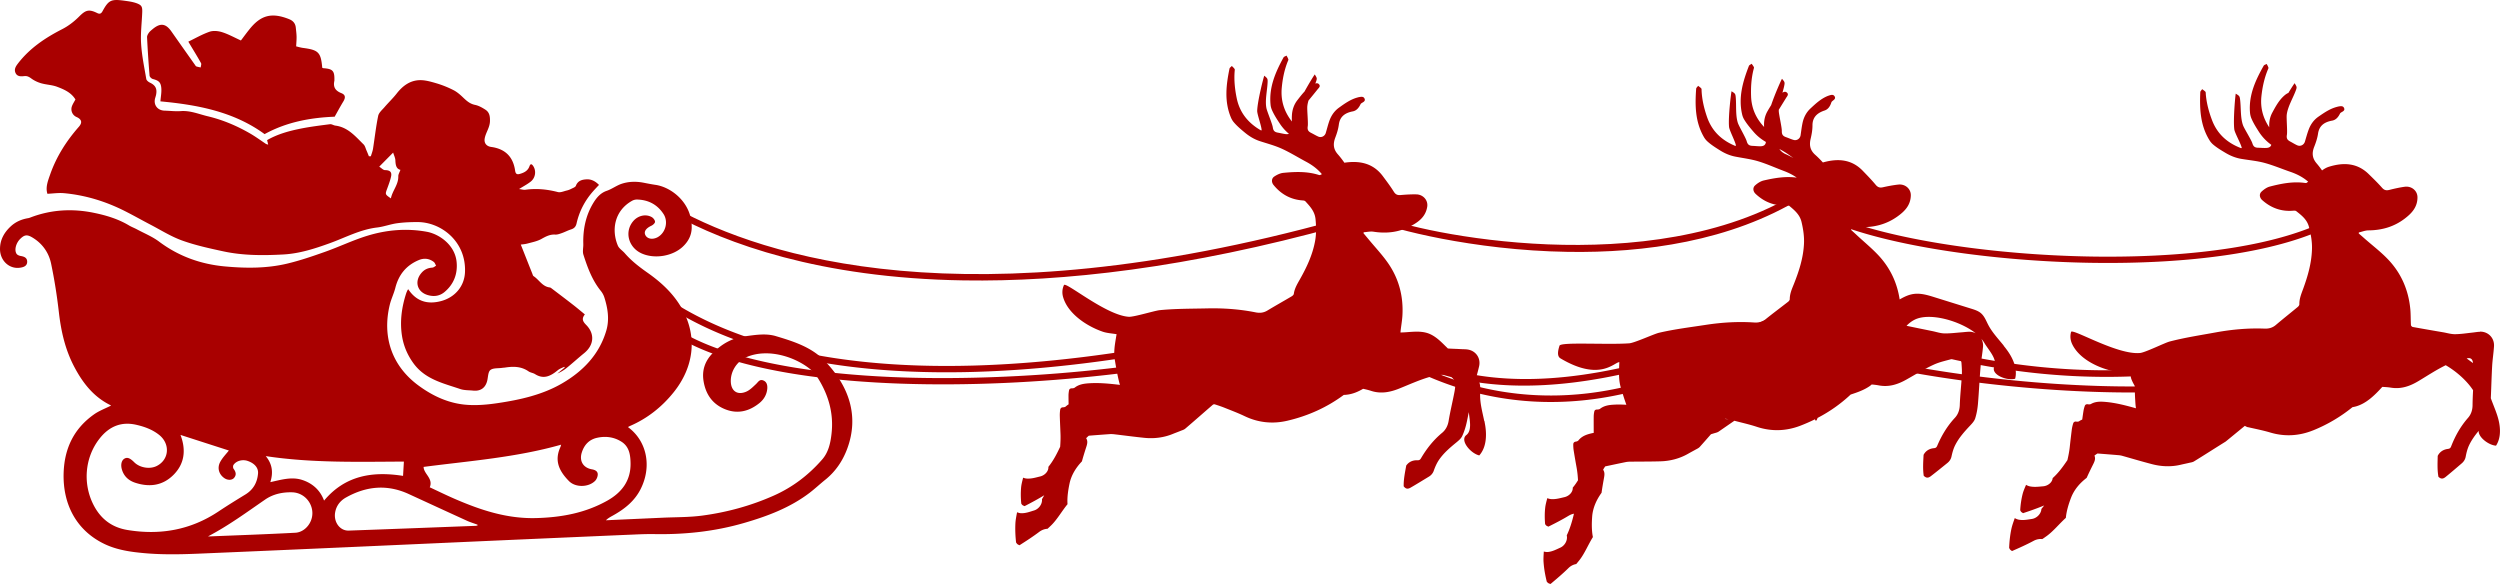 <svg id="Layer_2" xmlns="http://www.w3.org/2000/svg" viewBox="0 0 479.22 111.9"><defs><style>.cls-1{fill:#a90000;stroke-width:0}</style></defs><g id="_デザイン"><path class="cls-1" d="M184.74 53.75c-27.81-.44-45.7-7.18-55.78-12.72l.6-1.08c16.83 9.25 55.66 21.85 126.67 2.23l.33 1.19c-29.05 8.03-52.76 10.68-71.82 10.38zM300.52 48.28c-18.4-.29-33.85-4.52-36.67-5.79l.51-1.13c7.44 3.33 52.08 12.78 80.27-4.45l.65 1.06c-13.54 8.27-30.08 10.55-44.75 10.31z"/><path class="cls-1" d="M400.84 50.38c-16.75-.27-33.55-2.58-44.48-5.96-7.69-2.38-12.36-5.13-13.87-8.17l1.11-.55c1.34 2.69 5.88 5.3 13.13 7.54 22.65 7.02 70.63 9.42 90.52-1.64l.6 1.08c-10.51 5.85-28.73 7.99-47 7.7zM447.18 64.59c-42.32 15.13-75.97 4.16-94.07-1.74-3.73-1.22-6.7-2.18-8.92-2.65-23.24 10.54-40.41 13.92-53.14 13.71-19.34-.3-28.44-8.87-32.99-13.16-.62-.59-1.14-1.07-1.56-1.42-5.8 1.83-88.07 27.03-129.79-1.44l.7-1.02c42.54 29.02 128.16 1.47 129.02 1.18l.31-.1.25.19c.53.4 1.14.97 1.92 1.7 11.6 10.92 33.04 22.72 84.96-.87l.18-.08.19.04c2.32.47 5.38 1.46 9.26 2.73 17.99 5.86 51.47 16.77 93.49 1.67l.22-.08.22.09M99.82 46.86c.77 1.94 1.49 3.77 2.22 5.6.07.17.11.4.25.48 1.05.69 1.67 1.99 3.09 2.16.12.01.25.1.35.18 1.37 1.04 2.75 2.08 4.11 3.14.75.58 1.48 1.2 2.27 1.85-.67.84-.39 1.36.25 2.01 1.71 1.73 1.49 3.9-.39 5.42-1.12.91-2.19 1.89-3.31 2.8-.55.45-1.16.82-1.83 1.11.47-.38.94-.77 1.42-1.15-.03-.05-.05-.1-.08-.15-.42.21-.89.36-1.25.66-1.32 1.08-2.66 1.82-4.35.75-.38-.24-.88-.28-1.25-.53-1.38-.96-2.89-.98-4.45-.74-.21.03-.43.04-.64.07-.77.11-1.72 0-2.23.41-.46.38-.43 1.35-.61 2.07-.34 1.35-1.27 2.01-2.65 1.88-.85-.09-1.74-.04-2.53-.31-3.27-1.11-6.74-1.86-8.97-4.95-1.18-1.63-1.91-3.4-2.2-5.34-.41-2.73-.03-5.42.82-8.05.07-.2.16-.4.25-.59.03-.07.09-.13.14-.2 1.5 2.24 3.57 2.99 6.28 2.28 2.68-.71 4.47-2.83 4.6-5.49.29-5.93-4.59-9.68-9.13-9.66-1.31 0-2.62.05-3.91.23-1.28.18-2.52.66-3.8.81-3.24.38-6.08 1.93-9.07 3.01-2.9 1.05-5.81 1.99-8.9 2.16-3.84.21-7.7.22-11.48-.59-2.67-.58-5.36-1.16-7.92-2.08-2.12-.76-4.06-1.99-6.07-3.04-1.61-.84-3.18-1.73-4.8-2.55-3.71-1.89-7.64-3.11-11.8-3.49-1.02-.09-2.06.07-3.16.12-.4-1.22.09-2.47.53-3.72 1.2-3.42 3.11-6.41 5.5-9.13.71-.81.54-1.43-.45-1.87a1.64 1.64 0 01-.88-2.07c.16-.44.43-.84.67-1.29-.8-1.33-2.17-1.93-3.53-2.44-.95-.36-2.02-.38-3.01-.66-.64-.18-1.29-.48-1.83-.86-.45-.33-.84-.59-1.43-.52-.64.07-1.35.11-1.68-.6-.33-.7.06-1.3.47-1.83C5.7 9.24 8.66 7.26 11.9 5.6c1.18-.6 2.29-1.45 3.23-2.39 1.27-1.28 1.88-1.51 3.52-.7.43.21.72.14.98-.32C20.81.02 21.29-.21 23.8.13c.78.11 1.59.21 2.33.47 1.05.38 1.18.69 1.13 1.84-.08 2-.34 4.01-.21 5.99.14 2.25.61 4.48.99 6.71.05.27.4.56.68.69 1.08.51 1.44 1.18 1.19 2.38-.04.18-.1.36-.15.54-.41 1.3.4 2.42 1.77 2.46 1.04.03 2.08.16 3.11.09 1.82-.14 3.45.57 5.15.98 2.9.69 5.62 1.84 8.19 3.33 1.03.6 2 1.31 2.99 1.97.1.06.22.08.44.15-.08-.35-.14-.59-.21-.87 2.03-1.17 4.26-1.77 6.52-2.22 1.83-.36 3.68-.59 5.54-.83.33-.04.69.23 1.04.27 2.4.31 3.83 2.07 5.4 3.61.27.27.37.72.53 1.1.17.38.32.77.48 1.16h.38c.14-.47.33-.94.41-1.42.33-2.1.56-4.23.99-6.31.12-.61.75-1.14 1.2-1.66.76-.89 1.62-1.7 2.34-2.62 1.12-1.44 2.5-2.49 4.33-2.57 1.08-.05 2.21.28 3.27.59 1.12.33 2.22.77 3.26 1.3.7.35 1.32.89 1.89 1.44.66.63 1.29 1.2 2.25 1.4.71.14 1.4.53 2.02.93.75.49.89 1.22.87 2.15-.01 1.27-.81 2.21-1.01 3.36-.16.9.35 1.51 1.26 1.63 2.66.37 4.19 1.87 4.57 4.54.09.6.32.79.89.63.83-.23 1.55-.59 1.86-1.47.19-.52.42-.47.7-.07.64.92.47 2.29-.47 3.02-.62.49-1.33.86-2.23 1.42.52.06.87.18 1.19.14 2.12-.3 4.19-.1 6.26.44.51.13 1.14-.17 1.71-.3.3-.07.6-.19.87-.33.31-.16.77-.31.87-.58.37-.99 1.21-1.19 2.05-1.23.9-.05 1.69.36 2.38 1.07-.41.43-.79.83-1.16 1.25-1.56 1.78-2.62 3.82-3.14 6.12-.14.62-.45.97-1.06 1.16-.61.19-1.18.5-1.78.71-.4.14-.83.3-1.24.28-1.03-.07-1.84.38-2.7.86-.79.43-1.73.61-2.62.85-.47.13-.96.16-1.33.21zM72.7 31.95c.4.25.75.66 1.1.66.93.01 1.36.35 1.16 1.25-.17.77-.46 1.53-.73 2.27-.42 1.13-.43 1.12.7 1.9.3-1.5 1.46-2.63 1.42-4.24-.01-.38.25-.77.41-1.23-.79-.17-.94-.92-.97-1.81-.02-.49-.27-.98-.43-1.5l-2.66 2.69z"/><path class="cls-1" d="M36.07 8c1.37-.66 2.69-1.43 4.11-1.92.71-.24 1.65-.15 2.4.09 1.2.38 2.33 1.01 3.6 1.59.08-.11.27-.35.45-.6.37-.49.73-.98 1.12-1.46 2.21-2.81 4.31-3.36 7.64-2.04.77.3 1.23.81 1.31 1.64.06.59.14 1.17.15 1.75.01.58-.05 1.16-.08 1.84.39.09.86.24 1.35.3 2.94.39 3.39.85 3.65 3.8.06.02.13.07.2.08 1.83.13 2.17.5 2.13 2.32v.08c-.28 1.2.17 1.92 1.32 2.38.81.32.85.85.38 1.62-.56.92-1.07 1.87-1.65 2.9-4.57.18-9.16.99-13.43 3.34-5.9-4.32-12.89-5.62-19.97-6.28.06-.84.24-1.7.17-2.55-.1-1.14-.52-1.44-1.64-1.74-.25-.07-.59-.4-.61-.64-.2-2.44-.36-4.89-.48-7.34-.02-.3.18-.65.37-.91.2-.27.49-.49.75-.71 1.44-1.18 2.47-1.04 3.54.48 1.5 2.14 3.01 4.27 4.52 6.41.08.11.15.26.26.3.27.09.56.14.84.2.03-.29.18-.64.06-.84-.75-1.35-1.57-2.66-2.43-4.1zM446.27 68.44c-18.81 12.45-84.63 5.99-107.92-4.91-16.03 10.54-30.35 13.7-42.01 13.52a58.69 58.69 0 01-16.96-2.77c-12.66-4.05-20.72-11.31-22.41-12.94-22.63 11.87-106.18 19.87-129.88 1.38l.76-.97c10.26 8.01 33.88 11.82 64.81 10.45 26.78-1.18 53.14-6.18 64.12-12.16l.41-.23.32.34c.08.09 8.32 8.52 22.29 12.97 12.88 4.1 33.42 5.55 58.15-10.81l.29-.19.32.15c22.9 10.94 88.99 17.54 107.27 4.98l.26-.18.3.1"/><path class="cls-1" d="M120.35 81.85c3.69 2.69 4.65 7.63 2.41 11.98-1.16 2.25-3.04 3.74-5.2 4.95-.48.27-.97.51-1.41.95.27-.01.55-.02.82-.04l10-.45c2.56-.12 5.13-.07 7.66-.41 4.72-.63 9.3-1.88 13.67-3.82 3.63-1.61 6.7-3.95 9.3-6.93 1.19-1.36 1.58-3.09 1.78-4.81.52-4.25-.71-8.07-3.1-11.56-.06-.09-.13-.18-.2-.25-2.82-2.81-8.59-4.88-12.95-3.02-1.91.82-3.2 2.86-3.03 4.93.14 1.63 1.28 2.39 2.89 1.73.72-.29 1.33-.92 1.92-1.47.41-.38.68-.97 1.36-.72.72.26.86.92.81 1.59-.1 1.15-.66 2.09-1.55 2.8-1.9 1.52-4.05 2.08-6.37 1.21-2.46-.92-3.84-2.8-4.28-5.36-.37-2.12.23-3.93 1.76-5.48 1.72-1.75 3.73-2.89 6.2-3.21 1.96-.26 3.97-.6 5.88-.03 3.34 1 6.75 2.07 9.27 4.65 4.79 4.9 6.73 10.69 4.41 16.94-.86 2.32-2.23 4.36-4.2 5.94-1.02.82-1.98 1.72-3.01 2.51-3.76 2.86-8.08 4.48-12.57 5.78-5.64 1.64-11.4 2.24-17.25 2.13-1.3-.02-2.62.03-3.92.09-7.81.33-15.63.68-23.44 1.02-20.06.89-40.11 1.81-60.16 2.65-3.41.14-6.85.2-10.23-.11-2.54-.23-5.14-.59-7.53-1.72-5.3-2.51-8.11-7.49-7.89-13.74.17-4.67 1.99-8.42 5.8-11.12.98-.7 2.15-1.13 3.26-1.69.02.02-.01-.06-.06-.08-3.25-1.58-5.34-4.27-6.97-7.37-1.72-3.26-2.52-6.76-2.94-10.4-.36-3.15-.85-6.29-1.5-9.39-.44-2.08-1.64-3.81-3.53-4.96-1.02-.62-1.53-.59-2.34.19-.84.79-1.23 2.16-.75 2.9.14.22.5.37.79.42.66.11 1.24.32 1.25 1.09 0 .81-.65 1.05-1.31 1.15-2.09.34-3.9-1.33-3.9-3.57 0-1.77.79-3.17 2.06-4.35.95-.88 2.08-1.36 3.34-1.57.16-.03.31-.08.46-.14 3.98-1.52 8.08-1.73 12.2-.87 2.31.48 4.59 1.16 6.66 2.4.5.3 1.06.5 1.57.78 1.4.75 2.92 1.37 4.18 2.31 3.76 2.82 7.98 4.34 12.62 4.77 4 .37 8.01.4 11.93-.53 2.45-.58 4.86-1.41 7.24-2.25 2.72-.96 5.35-2.23 8.1-3.08 3.72-1.15 7.57-1.49 11.45-.78 2.29.41 5.41 2.45 5.72 5.83.21 2.26-.56 4.26-2.35 5.74-.95.78-2.08.91-3.26.54-1.97-.62-2.5-2.59-1.17-4.18.58-.7 1.26-1 2.13-1.06.25-.02.48-.24.71-.37-.14-.24-.23-.55-.43-.71-.87-.67-1.86-.79-2.87-.37-2.41 1-3.87 2.8-4.51 5.33-.28 1.1-.8 2.14-1.07 3.25-1.46 6.03.32 11.66 5.52 15.48 2.82 2.07 5.9 3.47 9.38 3.7 1.92.13 3.9-.05 5.82-.34 4.28-.64 8.53-1.58 12.3-3.77 4.02-2.33 7.16-5.56 8.5-10.17.61-2.11.27-4.24-.38-6.3-.14-.45-.38-.89-.68-1.26-1.66-2.05-2.55-4.48-3.34-6.95-.2-.61 0-1.34-.02-2.02-.08-2.86.47-5.57 2-8.02.62-.98 1.34-1.81 2.52-2.21.96-.33 1.82-.99 2.78-1.32 1.38-.47 2.83-.5 4.27-.22.76.15 1.52.3 2.28.41 3.12.46 7.02 3.53 6.93 8.22-.03 1.45-.65 2.62-1.68 3.6-1.96 1.87-5.46 2.44-7.94 1.31-2.54-1.16-3.31-4.18-1.58-6.19.91-1.06 2.4-1.41 3.54-.76.3.17.62.58.63.89.01.25-.38.61-.68.75-1.06.49-1.51 1.14-1.17 1.81.37.74 1.38.91 2.33.41 1.54-.84 2.11-2.96 1.15-4.45-1.2-1.84-2.94-2.74-5.12-2.78-.31 0-.65.09-.91.24-3.43 1.92-3.97 5.65-2.73 8.59.24.57.9.96 1.33 1.46 1.28 1.48 2.81 2.65 4.42 3.78 2.68 1.89 5.05 4.1 6.65 7.04 2.93 5.38 2.09 11.12-1.71 15.85-2.25 2.8-5.02 5-8.35 6.44-.12.05-.23.12-.41.22zm-76.5 4.5c-3.02-.97-6.15-1.98-9.25-2.98.02.06.06.19.11.31.93 2.69.64 5.2-1.39 7.28-2.08 2.13-4.63 2.48-7.39 1.58-1.23-.4-2.14-1.19-2.54-2.46-.3-.94-.12-1.78.41-2.13.56-.36 1.09-.18 1.93.66 1.06 1.06 2.98 1.38 4.3.72 2.42-1.21 2.65-4.27.43-6-1.26-.99-2.73-1.53-4.29-1.89-2.93-.69-5.25.31-7.06 2.6-2.93 3.7-3.29 8.89-1.04 13.02 1.41 2.58 3.54 4.08 6.4 4.54 6.23 1.02 12.05 0 17.37-3.53 1.71-1.14 3.46-2.22 5.21-3.29 1.51-.93 2.27-2.3 2.41-4.02.09-1.08-.67-1.95-1.98-2.4-1-.35-2.2-.03-2.73.77-.11.18-.1.56.02.73.43.58.6 1.14.1 1.74-.41.49-1.26.49-1.9.03-1.02-.72-1.39-1.96-.74-3.12.45-.82 1.14-1.51 1.63-2.14zm63.71-1.11c-8.67 2.46-17.55 3.11-26.36 4.26.02 1.35 1.89 2.2 1.18 3.91 1.59.74 3.12 1.49 4.68 2.17 4.99 2.17 10.06 3.87 15.65 3.73 4.84-.12 9.43-.95 13.68-3.33 2.82-1.58 4.54-3.86 4.48-7.2-.03-1.61-.25-3.19-1.79-4.14-1.42-.88-3-1.08-4.62-.72-1.56.34-2.49 1.38-2.95 2.86-.49 1.6.29 2.89 1.93 3.18.59.1 1.11.34 1.14.92.02.44-.21 1.01-.53 1.32-1.26 1.23-3.74 1.28-4.98.02-2.17-2.19-2.73-4.18-1.63-6.56.04-.09.06-.2.12-.42zm-16.03 15.5c0-.05 0-.11.01-.16-.69-.26-1.41-.47-2.08-.78-3.71-1.69-7.41-3.4-11.11-5.1-4.13-1.9-8.13-1.52-12.02.66-1.11.62-1.87 1.58-2.09 2.88-.31 1.86.93 3.53 2.61 3.47 8.08-.29 16.15-.6 24.23-.91.15 0 .3-.04.45-.06zm-14.1-12.26c-8.81.04-17.66.29-26.49-1.05 1.25 1.5 1.47 3.13.88 4.99 2.11-.46 4.08-1.08 6.11-.42 2.05.67 3.47 2.02 4.19 3.96 4.08-4.88 9.39-5.65 15.14-4.74l.16-2.75zm-37.52 14.34c.1 0 .21.01.32 0 5.46-.22 10.92-.41 16.38-.7 1.16-.06 2.18-.82 2.75-1.82 1.48-2.58-.38-5.84-3.35-5.93-1.84-.05-3.64.33-5.17 1.38-3.57 2.46-7.07 5.03-10.93 7.05zM284.51 80.7c-.33-1.64-.79-3.25-.79-4.92 0-.87.13-1.77-.18-2.58-.13-.33-.32-.63-.55-.91.19-.69.38-1.39.54-2.09.35-1.55-.63-2.96-2.19-3.2-.45-.07-.91-.05-1.36-.08-.81-.05-1.63-.06-2.44-.12-.16-.16-.32-.32-.48-.47-.96-.96-1.98-1.95-3.26-2.42-1.33-.48-2.79-.33-4.19-.23-.38.03-.75.04-1.13.06-.02-.04-.02-.08-.02-.11.1-1.01.29-2.01.36-3.02.24-3.73-.65-7.19-2.8-10.25-1.08-1.54-2.39-2.93-3.6-4.39l-1.06-1.27c.02-.06.03-.12.05-.18.63-.04 1.28-.2 1.9-.1 2.51.39 4.9.1 7.15-1.1 1.5-.8 2.81-1.78 3.12-3.67.21-1.28-.8-2.37-2.09-2.39-1.01-.02-2.02.04-3.02.13-.59.05-.96-.11-1.29-.64-.65-1.04-1.39-2.02-2.12-3-1.85-2.47-4.42-2.98-7.27-2.57-.03 0-.05.02-.08.02-.39-.56-.8-1.1-1.26-1.62-.85-.96-.96-1.96-.49-3.2.31-.81.57-1.64.68-2.5.18-1.37.99-2.21 2.68-2.53.72-.14 1.17-.71 1.48-1.37.15-.34 1.05-.43.77-1.07-.2-.46-.66-.36-1.07-.29-.07.01-.14.03-.21.05-1.35.35-2.47 1.14-3.58 1.94-.91.64-1.51 1.51-1.88 2.54-.27.76-.46 1.55-.69 2.32-.18.63-.85.98-1.45.71-.47-.21-.91-.48-1.37-.71-.58-.29-.74-.62-.64-1.27.11-.68-.16-3.18-.08-3.86.03-.34.12-.7.22-1.06.58-.71 1.16-1.41 1.73-2.13.23-.29.64-.59.29-.99-.21-.25-.46-.22-.71-.14.06-.15.12-.31.17-.45.06-.2.14-.43.09-.61-.06-.24-.24-.46-.36-.69-.11.11-1.09 1.68-1.97 3.28-.49.52-.93 1.09-1.37 1.66-.68.88-1 1.89-1.05 2.98-.02.37-.01.73 0 1.1-1.46-1.86-2.17-3.99-1.94-6.47.16-1.74.5-3.43 1.15-5.05.05-.13.15-.29.11-.4-.08-.25-.22-.47-.34-.71-.2.12-.48.18-.58.35-1.53 2.8-2.81 5.69-2.49 9.03.03.37.13.74.28 1.08.4.9.94 1.74 1.49 2.57.49.75 1.08 1.4 1.76 1.97-.17.05-.37.08-.62.05-.5-.06-1-.19-1.5-.28-.64-.11-.89-.37-.98-1.03-.1-.67-1.08-2.99-1.22-3.66-.31-1.53.18-3.48.23-5.06 0-.21.01-.45-.09-.62-.13-.22-.36-.37-.55-.55-.12.23-1.31 4.86-1.36 6.73-.02.69.87 3.02.85 3.76-.11-.02-.15-.01-.18-.03-2.41-1.4-4.03-3.38-4.6-6.16-.35-1.71-.53-3.43-.39-5.17.01-.14.05-.32-.01-.41-.15-.22-.35-.39-.53-.58-.15.17-.41.32-.45.51-.64 3.13-1.02 6.27.27 9.36.14.34.34.67.58.95.63.74 1.39 1.37 2.14 1.99.84.69 1.77 1.25 2.8 1.59 1.43.47 2.91.85 4.28 1.48 1.57.72 3.05 1.64 4.58 2.46 1.17.62 2.21 1.38 3.06 2.4-.11.05-.21.11-.32.16-.08.04-.21.01-.3-.02-2.23-.7-4.51-.61-6.78-.39-.59.06-1.21.36-1.72.7-.57.38-.57 1.1-.15 1.62 1.46 1.8 3.32 2.82 5.64 2.97.17.01.37.06.47.17.9.99 1.79 1.92 1.94 3.41.14 1.45.17 2.87-.1 4.29-.49 2.6-1.6 4.96-2.89 7.24-.5.89-1.03 1.75-1.17 2.79-.02.17-.22.36-.38.46-1.57.93-3.16 1.82-4.72 2.76-.72.43-1.45.49-2.23.33-3.06-.61-6.16-.83-9.26-.76-3.04.07-6.08.04-9.12.34-.93.09-4.91 1.32-5.91 1.27-4.37-.26-12.11-6.8-12.44-6.08-.36.78-.39 1.61-.13 2.42.95 3.09 4.49 5.47 7.6 6.53.81.27 1.7.31 2.62.47-.04.2-.09.48-.13.75-.23 1.37-.45 2.74-.22 4.13.19 1.12.38 2.25.62 3.36.11.49.22.99.37 1.47-1.98-.23-3.97-.44-5.99-.3-.99.07-1.9.22-2.66.82-.13.1-.35.15-.52.14-.35 0-.54.14-.59.41-.06.33-.1.66-.1.99 0 .56.01 1.11.02 1.67-.18.11-.35.24-.52.39-.12.12-.34.18-.52.18-.35 0-.53.18-.58.49a7.4 7.4 0 00-.07 1.15c.03 1.12.09 2.24.13 3.37.04.86 0 1.71-.06 2.55-.63 1.34-1.29 2.65-2.26 3.85v.02c.06.81-.68 1.61-1.57 1.82-.8.19-1.54.43-2.4.41-.32 0-.61-.07-.87-.18-.15.61-.32 1.21-.38 1.81a16.1 16.1 0 00.03 3.18c.05.07.09.13.14.19.11.13.3.2.49.28 1.28-.66 2.56-1.34 3.77-2.09-.15.25-.27.5-.43.74v.06c.06.94-.64 1.85-1.52 2.12-.8.24-1.53.53-2.38.53-.32 0-.61-.07-.88-.19-.13.71-.28 1.42-.32 2.11-.06 1.22-.01 2.46.13 3.69l.15.21c.11.15.31.23.5.32 1.29-.82 2.56-1.64 3.78-2.56.52-.39 1.06-.57 1.6-.6.25-.23.51-.47.75-.71 1.13-1.12 2.05-2.76 3.08-4-.1-1.36.15-2.82.38-3.93.34-1.65 1.23-3.07 2.38-4.28.24-.88.51-1.75.79-2.62.2-.61.41-1.22.02-1.82.16-.16.32-.32.49-.47.04 0 .08-.01.12-.02 1.3-.1 2.59-.2 3.88-.29.28-.02.57-.01.85.02 1.94.23 3.88.49 5.82.69 1.85.19 3.72-.04 5.43-.74.48-.2.97-.37 1.45-.57.33-.14.71-.23.97-.46 1.77-1.51 3.51-3.05 5.27-4.57.09-.08.26-.11.38-.08.66.21 1.32.43 1.96.69 1.27.51 2.55.99 3.78 1.58 2.63 1.26 5.4 1.52 8.17.87 3.95-.92 7.58-2.55 10.82-4.95.21 0 .43-.02.65-.05 1.08-.13 2.09-.55 3.05-1.12.5.11 1 .22 1.48.38 1.88.63 3.66.29 5.43-.42 1.84-.74 3.65-1.56 5.53-2.14 1.26-.39 2.62-.48 3.94-.68.48.48.93.98 1.35 1.51-.04.64-.09 1.28-.21 1.91-.35 1.86-.81 3.7-1.12 5.57-.15.94-.57 1.74-1.23 2.29-1.68 1.39-2.99 3.05-4.08 4.91-.17.28-.33.38-.67.37-.93-.04-1.67.33-2.15 1.01-.24 1.33-.52 2.66-.49 3.98.37.47.73.61 1.35.24 1.18-.68 2.34-1.4 3.51-2.11.41-.25.74-.64.9-1.1.25-.72.57-1.45 1-2.09.89-1.3 2.08-2.32 3.29-3.31.44-.36.93-.76 1.16-1.25.4-.85.68-1.77.88-2.69.14-.63.26-1.27.39-1.91.17 1.59.64 3.54-.47 4.4-1.31 1.02.85 3.54 2.48 3.9 1.32-1.48 1.45-3.69 1.15-5.66-.05-.32-.11-.64-.17-.96zM475.4 63.6c-.45 0-.9.09-1.35.14-1.15.12-2.29.31-3.44.32-.76.01-1.52-.23-2.27-.36-1.95-.33-3.89-.67-5.84-1.02-.14-.02-.34-.23-.35-.36-.06-1.01-.03-2.03-.12-3.04-.35-3.72-1.78-7-4.39-9.68-1.31-1.35-2.82-2.51-4.25-3.76-.42-.37-.83-.73-1.25-1.09 0-.06.01-.12.02-.19.62-.14 1.24-.4 1.86-.4 2.54-.02 4.85-.68 6.88-2.21 1.35-1.02 2.5-2.2 2.5-4.12 0-1.3-1.16-2.21-2.45-2.03-1 .14-1.99.36-2.97.61-.58.14-.97.04-1.38-.43-.81-.92-1.69-1.77-2.57-2.63-2.21-2.15-4.84-2.24-7.59-1.39-.49.15-.93.41-1.33.71-.33-.47-.67-.92-1.05-1.36-.83-.98-.94-1.97-.44-3.21.32-.8.59-1.63.72-2.49.2-1.36 1.02-2.19 2.71-2.49.72-.13 1.18-.69 1.5-1.35.16-.34 1.06-.42.78-1.06-.2-.46-.66-.37-1.06-.3-.07.01-.14.03-.21.05-1.36.33-2.48 1.1-3.61 1.88-.92.63-1.53 1.49-1.91 2.51-.28.75-.49 1.54-.72 2.31-.2.63-.87.96-1.47.69-.47-.21-.9-.49-1.36-.73-.57-.3-.73-.63-.62-1.28.12-.67-.11-3.18-.03-3.85.18-1.55 1.24-3.26 1.77-4.74.07-.19.15-.42.1-.61-.06-.24-.23-.46-.36-.69-.08.08-.59.86-1.2 1.87-.19.06-.38.19-.56.32-.06.04-.11.09-.16.13-1.06.91-1.71 2.11-2.36 3.32-.48.89-.64 1.84-.58 2.82-1.18-1.76-1.75-3.73-1.5-6 .19-1.74.55-3.42 1.22-5.04.05-.13.15-.29.12-.4-.07-.25-.21-.47-.33-.71-.2.11-.49.17-.58.34-1.57 2.78-2.9 5.65-2.62 8.99.03.37.12.74.26 1.09.38.91.92 1.76 1.45 2.59.63.98 1.42 1.8 2.37 2.49-.11.37-.42.58-.98.6-.51.02-1.01-.03-1.52-.04-.65-.01-.94-.23-1.13-.86-.2-.65-1.54-2.78-1.78-3.42-.54-1.46-.37-3.47-.58-5.03-.03-.21-.06-.45-.19-.6-.16-.19-.41-.31-.63-.46-.08.24-.52 5-.28 6.86.09.69 1.33 2.85 1.43 3.57h-.18c-2.6-1-4.51-2.69-5.52-5.35-.62-1.63-1.06-3.3-1.2-5.04 0-.14 0-.32-.07-.41-.18-.19-.41-.33-.62-.49-.12.19-.35.38-.36.57-.14 3.19-.01 6.35 1.75 9.2.19.32.44.61.72.85.74.63 1.59 1.13 2.43 1.63.93.55 1.95.95 3.01 1.12 1.49.25 3.01.38 4.46.78 1.67.46 3.28 1.14 4.91 1.7 1.25.43 2.41 1.02 3.4 1.89-.1.07-.19.14-.29.21-.07.05-.2.05-.3.03-2.31-.33-4.55.12-6.76.69-.58.15-1.13.55-1.58.96-.51.47-.39 1.17.11 1.63 1.72 1.54 3.73 2.25 6.04 2.03.16-.01.37 0 .49.09 1.05.83 2.08 1.61 2.45 3.06.36 1.41.62 2.8.57 4.25-.08 2.64-.8 5.15-1.7 7.61-.35.95-.74 1.89-.72 2.94 0 .17-.16.39-.31.51-1.4 1.16-2.83 2.29-4.22 3.47-.64.54-1.35.71-2.14.68-3.12-.12-6.22.16-9.27.71-2.99.55-6 1-8.94 1.77-.91.24-4.64 2.09-5.64 2.19-4.36.44-13.03-4.8-13.24-4.03-.23.83-.13 1.65.25 2.41 1.43 2.9 5.3 4.69 8.54 5.24.84.14 1.73.04 2.66.05 0 .21-.01.48-.01.76 0 .47.36 1.17.77 1.9.01.92.03 1.85.09 2.77.03.5.06 1.01.14 1.5-1.92-.53-3.85-1.05-5.87-1.22-.99-.09-1.92-.08-2.76.4-.14.08-.37.09-.54.06-.35-.06-.55.06-.64.31-.11.31-.2.64-.25.96-.09.55-.16 1.1-.24 1.65-.19.09-.39.18-.57.31-.14.1-.37.12-.54.09-.35-.06-.55.09-.64.39-.11.37-.2.75-.25 1.13-.14 1.12-.27 2.23-.39 3.35-.09.85-.26 1.69-.45 2.51-.83 1.22-1.69 2.43-2.83 3.45v.01c-.07.82-.92 1.49-1.84 1.56-.82.07-1.59.18-2.43.03-.31-.05-.59-.17-.83-.31-.24.57-.5 1.15-.65 1.73-.26 1.02-.41 2.08-.47 3.14.04.07.07.14.11.2.08.15.27.25.44.36 1.37-.46 2.73-.93 4.05-1.48-.18.22-.35.45-.54.67v.06c-.09.93-.92 1.73-1.83 1.86-.82.12-1.59.29-2.43.15-.32-.05-.6-.16-.84-.32-.24.68-.49 1.35-.64 2.03-.26 1.2-.39 2.43-.44 3.67.04.08.07.16.11.23.09.16.27.27.44.39 1.4-.61 2.79-1.23 4.13-1.95.57-.31 1.14-.4 1.67-.34.29-.19.57-.39.85-.59 1.29-.93 2.46-2.4 3.67-3.48.12-1.36.58-2.77.98-3.82.6-1.58 1.69-2.84 3.01-3.85.37-.83.77-1.65 1.18-2.47.29-.58.59-1.14.31-1.8.18-.13.36-.26.56-.39h.12c1.3.1 2.59.2 3.88.31.29.02.57.07.84.15 1.88.53 3.76 1.09 5.65 1.58 1.79.47 3.68.54 5.48.11.5-.12 1.01-.22 1.52-.34.35-.09.74-.12 1.03-.3 2.04-1.25 4.05-2.55 6.08-3.81 0 0 2.14-1.75 3.66-3 .15.07.29.14.44.22.16.03.33.06.49.1 1.33.3 2.68.57 3.98.96 2.79.83 5.56.64 8.2-.43a29.47 29.47 0 007.53-4.44c.23-.04.45-.09.68-.15 1.98-.57 3.54-2.09 5.04-3.74.55.03 1.11.06 1.65.15 1.96.32 3.66-.29 5.29-1.27 1.72-1.03 3.41-2.15 5.21-3.03h.01c2.08 1.21 4.07 3 5.24 4.79-.05.94-.09 1.88-.1 2.83 0 .96-.29 1.81-.86 2.46-1.44 1.64-2.47 3.48-3.25 5.49-.12.3-.27.43-.6.47-.92.11-1.6.59-1.97 1.34-.03 1.35-.1 2.71.14 4.01.44.4.81.48 1.37.03 1.06-.86 2.09-1.75 3.13-2.64.37-.32.63-.75.72-1.23.14-.75.33-1.53.66-2.22.48-1.01 1.13-1.9 1.83-2.75-.09 1.22 1.93 2.76 3.33 2.84 1.08-1.67.85-3.88.24-5.77-.1-.31-.21-.62-.32-.92-.3-.8-.63-1.6-.92-2.4.09-2.03.14-4.06.25-6.09.07-1.29.28-2.58.36-3.87.1-1.59-1.09-2.82-2.67-2.81zm-1.36 5.99c-.41-.29-.81-.59-1.21-.88.72-.19 1.13.06 1.21.86v.01zM384.1 66.26c-1.05-1.3-2.21-2.52-2.98-3.99-.4-.77-.71-1.62-1.36-2.2-.53-.47-1.23-.69-1.9-.9-2.35-.73-4.69-1.46-7.03-2.19-1.3-.41-2.66-.82-4.01-.63-.96.13-1.84.56-2.68 1.05-.47-3.13-1.76-5.93-3.94-8.32-1.28-1.39-2.75-2.6-4.14-3.88-.4-.38-.81-.75-1.22-1.12 0-.06.01-.12.02-.19.63-.12 1.25-.36 1.87-.35 2.54.06 4.87-.54 6.94-2.01 1.39-.99 2.56-2.13 2.61-4.05.04-1.3-1.1-2.24-2.38-2.1-1 .11-2 .3-2.98.52-.58.13-.97.01-1.37-.47-.78-.94-1.64-1.82-2.49-2.7-2.15-2.22-4.77-2.38-7.55-1.61-.03 0-.05.02-.08.03-.46-.5-.93-.99-1.45-1.45-.97-.85-1.21-1.82-.9-3.11.2-.84.35-1.7.35-2.56 0-1.38.7-2.32 2.33-2.85.69-.23 1.07-.85 1.29-1.55.11-.36.98-.56.62-1.16-.26-.43-.71-.27-1.1-.15-.07.02-.13.05-.2.07-1.3.52-2.3 1.45-3.31 2.39-.82.76-1.3 1.7-1.53 2.76-.17.79-.26 1.59-.38 2.39-.1.65-.72 1.08-1.35.89-.49-.14-.96-.36-1.45-.53-.61-.22-.81-.52-.8-1.18.02-.68-.56-3.13-.58-3.81v-.26c.47-.76.93-1.51 1.4-2.27.19-.31.56-.66.16-1.02-.29-.26-.58-.15-.86.02.14-.49.28-.97.36-1.42.04-.2.08-.44.01-.62-.09-.24-.3-.42-.45-.63-.13.16-1.39 2.98-2.08 5.05-.24.38-.48.77-.7 1.16-.54.94-.73 1.96-.65 3.03-1.52-1.61-2.42-3.53-2.5-5.89-.06-1.75.05-3.47.48-5.16.03-.14.11-.3.06-.41-.11-.24-.28-.44-.43-.66-.18.14-.46.24-.53.42-1.15 2.98-2.05 6.01-1.3 9.27.08.36.22.72.42 1.04.51.84 1.16 1.61 1.81 2.36.67.77 1.45 1.39 2.33 1.9-.05.54-.38.82-1.05.83-.51 0-1.01-.06-1.52-.08-.65-.03-.93-.25-1.11-.89-.18-.66-1.46-2.83-1.68-3.47-.5-1.48-.27-3.48-.43-5.04-.02-.21-.05-.45-.17-.6-.16-.2-.41-.32-.62-.47-.09.24-.67 4.99-.48 6.85.07.69 1.25 2.88 1.32 3.61h-.18c-2.57-1.07-4.43-2.82-5.36-5.51-.57-1.65-.97-3.33-1.05-5.08 0-.14.01-.32-.06-.41-.17-.19-.4-.34-.6-.5-.13.19-.36.36-.38.56-.23 3.19-.2 6.35 1.48 9.25.18.32.42.62.7.87.72.65 1.55 1.17 2.38 1.69.92.58 1.92 1.01 2.98 1.21 1.48.29 3 .47 4.43.91 1.65.51 3.24 1.23 4.86 1.84.88.33 1.7.74 2.45 1.27-2.16-.29-4.27.07-6.35.55-.58.14-1.15.51-1.61.92-.52.45-.43 1.16.06 1.63 1.68 1.59 3.66 2.36 5.98 2.21.16 0 .38 0 .49.1 1.02.86 2.03 1.68 2.36 3.14.33 1.42.54 2.82.45 4.27-.15 2.64-.95 5.12-1.92 7.56-.38.94-.8 1.87-.8 2.92 0 .17-.17.39-.32.5-1.44 1.12-2.9 2.21-4.32 3.35-.65.52-1.37.67-2.16.62-3.11-.21-6.21-.02-9.28.45-3 .46-6.03.83-8.99 1.52-.92.21-4.7 1.95-5.7 2.02-4.37.31-13.13-.3-13.37.46-.25.82-.55 1.98.18 2.42 7.6 4.53 10.36.7 11.29.73 0 .21-.02.48-.03.76-.05 1.39-.09 2.78.32 4.13.33 1.1.67 2.2 1.06 3.28-.78-.04-1.57-.07-2.36-.02-.99.05-1.91.19-2.68.79-.12.1-.35.14-.52.14-.35-.01-.54.13-.59.4-.07.33-.11.66-.11.99-.01.97 0 1.93 0 2.9v.19c-.15.03-.3.05-.44.09-.97.23-1.84.54-2.48 1.34-.1.13-.32.22-.49.24-.35.04-.51.24-.51.56 0 .38.02.77.08 1.15.18 1.11.37 2.22.57 3.32.14.79.22 1.59.26 2.38-.3.49-.63.97-1.01 1.42v.02c.05.82-.7 1.6-1.6 1.8-.8.18-1.55.41-2.4.38a2.41 2.41 0 01-.87-.19c-.16.6-.33 1.21-.4 1.8-.12 1.05-.11 2.12-.02 3.18.05.06.09.13.14.19.1.13.3.21.49.29 1.32-.66 2.63-1.33 3.88-2.09.34-.2.68-.33 1.02-.39-.34 1.42-.74 2.82-1.38 4.15v.02c.21.93-.38 1.95-1.22 2.33-.76.34-1.45.72-2.29.83-.31.04-.62 0-.89-.08-.04.72-.1 1.44-.04 2.13.09 1.22.31 2.45.61 3.65.06.07.12.13.18.19.13.13.33.19.54.25 1.17-.98 2.33-1.96 3.42-3.03.46-.46.98-.7 1.51-.79.22-.27.44-.53.65-.8.97-1.25 1.68-3 2.54-4.37-.27-1.33-.22-2.82-.14-3.94.13-1.68.83-3.21 1.8-4.55.12-.9.28-1.8.44-2.7.11-.6.23-1.19-.14-1.71.11-.22.25-.43.39-.64.02 0 .05-.02.07-.02 1.27-.27 2.54-.54 3.81-.8.28-.06.56-.09.85-.09 1.95-.03 3.91-.01 5.86-.07 1.86-.05 3.68-.52 5.29-1.44.45-.26.91-.5 1.36-.75.31-.18.67-.32.9-.58.72-.8 1.43-1.61 2.14-2.42l.49-.15c.34-.11.72-.17.99-.36l3-2.07h.04c1.44.38 2.9.7 4.31 1.17 2.77.91 5.55.81 8.21-.19 1-.38 1.96-.8 2.9-1.27.16.47.31.28.5-.26 2.31-1.2 4.43-2.69 6.34-4.48 1.29-.42 2.56-.86 3.67-1.63.13-.09.24-.2.37-.3.45.04.89.09 1.33.17 1.95.38 3.67-.18 5.33-1.12 1.73-.97 3.42-2.02 5.21-2.84 1.26-.58 2.67-.84 4.02-1.24.67-.2 1.25.19 1.31.88.06.8.12 1.61.07 2.42-.1 1.89-.33 3.78-.39 5.67-.03.96-.34 1.8-.92 2.43-1.48 1.59-2.57 3.41-3.41 5.39-.13.3-.28.42-.61.45-.92.08-1.62.54-2 1.28-.07 1.35-.17 2.7.03 4.01.43.41.8.51 1.37.07 1.08-.83 2.14-1.69 3.2-2.55.38-.31.65-.73.75-1.21.16-.74.37-1.52.72-2.2.71-1.4 1.76-2.57 2.83-3.71.39-.41.82-.87.99-1.39.28-.89.45-1.84.53-2.78.2-2.36.3-4.72.5-7.08.11-1.29.36-2.57.47-3.86a2.65 2.65 0 00-.32-1.55c.21.25.41.5.55.75.84 1.44 2.58 3.17 1.93 4.6-.69 1.52 2.4 2.75 4 2.31.49-1.93-.42-3.95-1.6-5.55-.19-.26-.39-.52-.6-.77zM330.64 80.3c.07-.02.14-.03.19-.02.17.03.33.07.5.11l-.7-.09zm11.69-50.73c-.56-.25-.97-.59-1.25-1.01.53.28 1.05.58 1.55.92.38.26.76.54 1.13.82-.46-.26-.93-.51-1.42-.73zm35.22 34.02c-.45 0-.91.06-1.36.1-1.15.08-2.3.24-3.45.22-.76-.01-1.51-.27-2.27-.43-1.67-.34-3.34-.68-5.01-1.03.45-.47.96-.87 1.56-1.17 2.83-1.42 8.59.16 11.7 2.6-.35-.17-.74-.28-1.18-.29z"/></g></svg>